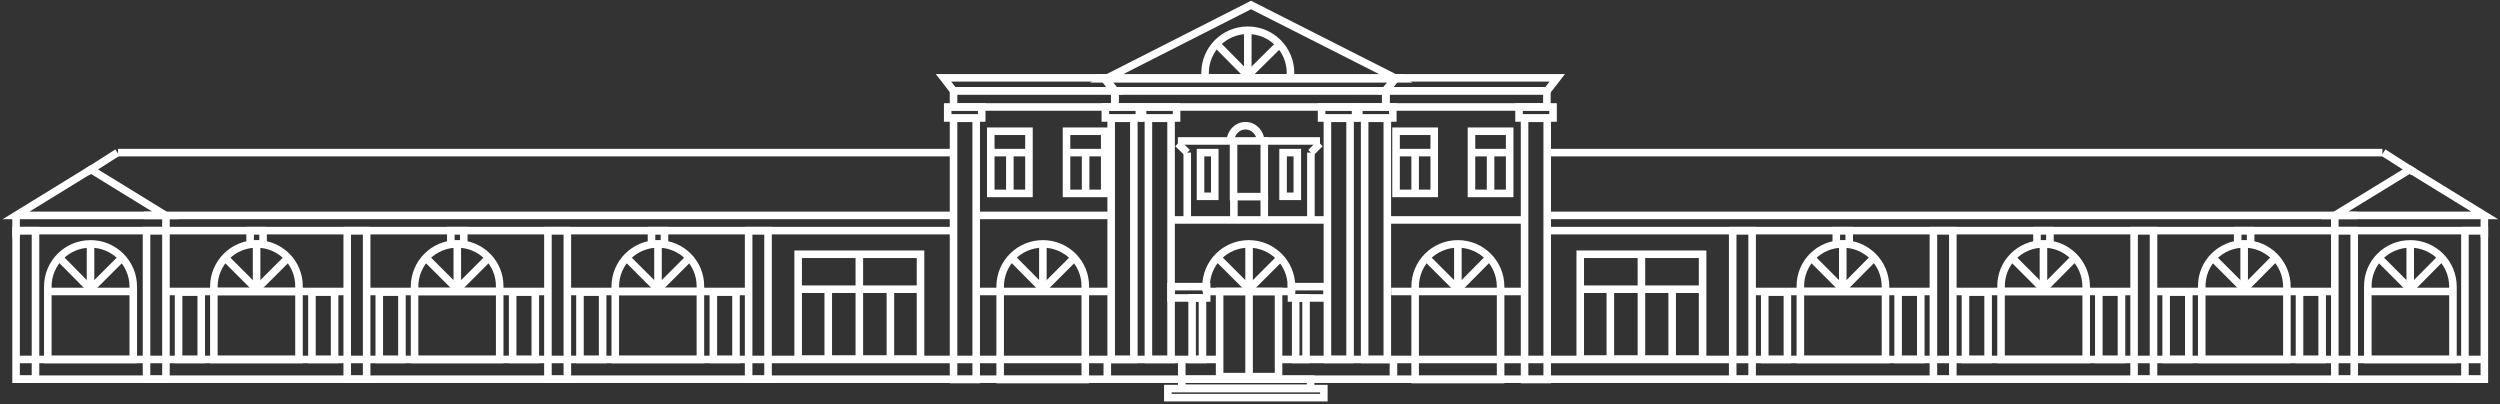 <?xml version="1.0" encoding="UTF-8"?> <svg xmlns="http://www.w3.org/2000/svg" width="662" height="107" viewBox="0 0 662 107" fill="none"><rect x="0" y="0" width="662" height="107" fill="#333333" stroke="none"/> <path d="M300.241 31.325H294.241V95.185H300.241V31.325Z" stroke="white" stroke-width="2" stroke-miterlimit="10"></path> <path d="M301.699 28.325H292.698V31.24H301.699V28.325Z" stroke="white" stroke-width="2" stroke-miterlimit="10"></path> <path d="M310.099 31.325H304.099V95.185H310.099V31.325Z" stroke="white" stroke-width="2" stroke-miterlimit="10"></path> <path d="M311.556 28.325H302.556V31.24H311.556V28.325Z" stroke="white" stroke-width="2" stroke-miterlimit="10"></path> <path d="M357.501 31.325H351.501V95.185H357.501V31.325Z" stroke="white" stroke-width="2" stroke-miterlimit="10"></path> <path d="M358.958 28.325H349.958V31.24H358.958V28.325Z" stroke="white" stroke-width="2" stroke-miterlimit="10"></path> <path d="M367.359 31.325H361.358V95.185H367.359V31.325Z" stroke="white" stroke-width="2" stroke-miterlimit="10"></path> <path d="M368.816 28.325H359.815V31.24H368.816V28.325Z" stroke="white" stroke-width="2" stroke-miterlimit="10"></path> <path d="M367.016 24.039H295.27V28.325H367.016V24.039Z" stroke="white" stroke-width="2" stroke-miterlimit="10"></path> <path d="M366.759 24.039H294.927L292.27 20.611H369.673L366.759 24.039Z" stroke="white" stroke-width="2" stroke-miterlimit="10"></path> <path d="M4.257 95.185H322.699" stroke="white" stroke-width="2" stroke-miterlimit="10"></path> <path d="M338.472 95.185H658.2" stroke="white" stroke-width="2" stroke-miterlimit="10"></path> <path d="M341.986 77.184V75.899C341.986 69.641 336.929 64.584 330.671 64.584C324.414 64.584 319.356 69.641 319.356 75.899V77.184" stroke="white" stroke-width="2" stroke-miterlimit="10"></path> <path d="M319.442 77.185H341.986" stroke="white" stroke-width="2" stroke-miterlimit="10"></path> <path d="M330.757 76.585V64.584" stroke="white" stroke-width="2" stroke-miterlimit="10"></path> <path d="M330.757 76.584L322.442 68.27" stroke="white" stroke-width="2" stroke-miterlimit="10"></path> <path d="M330.757 76.585L338.729 68.613" stroke="white" stroke-width="2" stroke-miterlimit="10"></path> <path d="M341.729 20.611V19.325C341.729 13.067 336.672 8.01 330.414 8.01C324.157 8.01 319.1 13.067 319.1 19.325V20.611" stroke="white" stroke-width="2" stroke-miterlimit="10"></path> <path d="M319.186 20.611H341.729" stroke="white" stroke-width="2" stroke-miterlimit="10"></path> <path d="M330.415 20.011V8.01" stroke="white" stroke-width="2" stroke-miterlimit="10"></path> <path d="M330.414 20.011L322.186 11.696" stroke="white" stroke-width="2" stroke-miterlimit="10"></path> <path d="M330.415 20.011L338.472 12.039" stroke="white" stroke-width="2" stroke-miterlimit="10"></path> <path d="M4.257 100.414H657.857" stroke="white" stroke-width="2" stroke-miterlimit="10"></path> <path d="M312.928 95.185V100.414" stroke="white" stroke-width="2" stroke-miterlimit="10"></path> <path d="M310.528 58.241H350.987" stroke="white" stroke-width="2" stroke-miterlimit="10"></path> <path d="M258.497 31.325H252.497V100.5H258.497V31.325Z" stroke="white" stroke-width="2" stroke-miterlimit="10"></path> <path d="M259.954 28.325H250.954V31.24H259.954V28.325Z" stroke="white" stroke-width="2" stroke-miterlimit="10"></path> <path d="M295.184 24.039H252.497V28.325H295.184V24.039Z" stroke="white" stroke-width="2" stroke-miterlimit="10"></path> <path d="M272.469 34.754H262.354V51.212H272.469V34.754Z" stroke="white" stroke-width="2" stroke-miterlimit="10"></path> <path d="M262.354 40.411H272.554" stroke="white" stroke-width="2" stroke-miterlimit="10"></path> <path d="M267.411 40.411V51.126" stroke="white" stroke-width="2" stroke-miterlimit="10"></path> <path d="M292.527 34.754H282.412V51.212H292.527V34.754Z" stroke="white" stroke-width="2" stroke-miterlimit="10"></path> <path d="M282.412 40.411H292.527" stroke="white" stroke-width="2" stroke-miterlimit="10"></path> <path d="M287.469 40.411V51.126" stroke="white" stroke-width="2" stroke-miterlimit="10"></path> <path d="M295.27 24.039H252.497L249.839 20.611H292.527L295.27 24.039Z" stroke="white" stroke-width="2" stroke-miterlimit="10"></path> <path d="M276.155 64.584C269.897 64.584 264.84 69.641 264.84 75.899V100.5H287.384V75.899C287.469 69.641 282.412 64.584 276.155 64.584Z" stroke="white" stroke-width="2" stroke-miterlimit="10"></path> <path d="M264.84 77.185H287.469" stroke="white" stroke-width="2" stroke-miterlimit="10"></path> <path d="M276.155 76.585V64.584" stroke="white" stroke-width="2" stroke-miterlimit="10"></path> <path d="M276.155 76.584L267.926 68.27" stroke="white" stroke-width="2" stroke-miterlimit="10"></path> <path d="M276.155 76.585L284.127 68.613" stroke="white" stroke-width="2" stroke-miterlimit="10"></path> <path d="M293.212 95.185V100.414" stroke="white" stroke-width="2" stroke-miterlimit="10"></path> <path d="M258.925 57.041H294.241" stroke="white" stroke-width="2" stroke-miterlimit="10"></path> <path d="M264.84 77.184H258.497" stroke="white" stroke-width="2" stroke-miterlimit="10"></path> <path d="M293.813 77.184H287.47" stroke="white" stroke-width="2" stroke-miterlimit="10"></path> <path d="M409.703 31.325H403.703V100.5H409.703V31.325Z" stroke="white" stroke-width="2" stroke-miterlimit="10"></path> <path d="M411.246 28.325H402.246V31.24H411.246V28.325Z" stroke="white" stroke-width="2" stroke-miterlimit="10"></path> <path d="M409.618 24.039H366.93V28.325H409.618V24.039Z" stroke="white" stroke-width="2" stroke-miterlimit="10"></path> <path d="M399.76 34.754H389.646V51.212H399.76V34.754Z" stroke="white" stroke-width="2" stroke-miterlimit="10"></path> <path d="M399.846 40.412H389.646" stroke="white" stroke-width="2" stroke-miterlimit="10"></path> <path d="M394.703 40.412V51.126" stroke="white" stroke-width="2" stroke-miterlimit="10"></path> <path d="M379.788 34.754H369.673V51.212H379.788V34.754Z" stroke="white" stroke-width="2" stroke-miterlimit="10"></path> <path d="M379.788 40.412H369.673" stroke="white" stroke-width="2" stroke-miterlimit="10"></path> <path d="M374.73 40.412V51.126" stroke="white" stroke-width="2" stroke-miterlimit="10"></path> <path d="M366.93 24.039H409.703L412.361 20.611H369.673L366.93 24.039Z" stroke="white" stroke-width="2" stroke-miterlimit="10"></path> <path d="M386.045 64.584C392.303 64.584 397.36 69.641 397.36 75.899V100.5H374.73V75.899C374.73 69.641 379.788 64.584 386.045 64.584Z" stroke="white" stroke-width="2" stroke-miterlimit="10"></path> <path d="M397.274 77.185H374.73" stroke="white" stroke-width="2" stroke-miterlimit="10"></path> <path d="M386.045 76.585V64.584" stroke="white" stroke-width="2" stroke-miterlimit="10"></path> <path d="M386.045 76.584L394.274 68.27" stroke="white" stroke-width="2" stroke-miterlimit="10"></path> <path d="M386.045 76.585L378.073 68.613" stroke="white" stroke-width="2" stroke-miterlimit="10"></path> <path d="M368.987 95.185V100.414" stroke="white" stroke-width="2" stroke-miterlimit="10"></path> <path d="M403.275 58.241H367.959" stroke="white" stroke-width="2" stroke-miterlimit="10"></path> <path d="M397.274 77.185H403.703" stroke="white" stroke-width="2" stroke-miterlimit="10"></path> <path d="M368.387 77.185H374.73" stroke="white" stroke-width="2" stroke-miterlimit="10"></path> <path d="M338.558 77.184H322.957V99.728H338.558V77.184Z" stroke="white" stroke-width="2" stroke-miterlimit="10"></path> <path d="M318.414 78.899H315.671V95.185H318.414V78.899Z" stroke="white" stroke-width="2" stroke-miterlimit="10"></path> <path d="M319.528 75.899H310.099V78.899H319.528V75.899Z" stroke="white" stroke-width="2" stroke-miterlimit="10"></path> <path d="M345.844 78.899H343.101V95.185H345.844V78.899Z" stroke="white" stroke-width="2" stroke-miterlimit="10"></path> <path d="M351.415 75.899H341.986V78.899H351.415V75.899Z" stroke="white" stroke-width="2" stroke-miterlimit="10"></path> <path d="M330.757 76.585V99.728" stroke="white" stroke-width="2" stroke-miterlimit="10"></path> <path d="M347.044 100.414H312.928V102.814H347.044V100.414Z" stroke="white" stroke-width="2" stroke-miterlimit="10"></path> <path d="M350.558 102.9H309.242V105.3H350.558V102.9Z" stroke="white" stroke-width="2" stroke-miterlimit="10"></path> <path d="M292.784 20.868L331.272 1.324L369.845 20.868H292.784Z" stroke="white" stroke-width="2" stroke-miterlimit="10"></path> <path d="M334.786 37.325H326.643V52.069H334.786V37.325Z" stroke="white" stroke-width="2" stroke-miterlimit="10"></path> <path d="M326.729 51.983V58.241" stroke="white" stroke-width="2" stroke-miterlimit="10"></path> <path d="M321.671 40.411H317.899V51.983H321.671V40.411Z" stroke="white" stroke-width="2" stroke-miterlimit="10"></path> <path d="M326.729 37.325H311.899" stroke="white" stroke-width="2" stroke-miterlimit="10"></path> <path d="M311.899 38.011L314.385 40.411" stroke="white" stroke-width="2" stroke-miterlimit="10"></path> <path d="M314.385 40.411V58.241" stroke="white" stroke-width="2" stroke-miterlimit="10"></path> <path d="M343.529 40.411H339.758V51.983H343.529V40.411Z" stroke="white" stroke-width="2" stroke-miterlimit="10"></path> <path d="M334.786 37.325H349.53" stroke="white" stroke-width="2" stroke-miterlimit="10"></path> <path d="M349.53 38.011L347.129 40.411" stroke="white" stroke-width="2" stroke-miterlimit="10"></path> <path d="M347.129 40.411V58.241" stroke="white" stroke-width="2" stroke-miterlimit="10"></path> <path d="M334.786 51.983V58.241" stroke="white" stroke-width="2" stroke-miterlimit="10"></path> <path d="M325.785 37.583C325.785 35.183 327.585 33.297 329.814 33.297C332.043 33.297 333.843 35.183 333.843 37.583" stroke="white" stroke-width="2" stroke-miterlimit="10"></path> <path d="M174.236 64.584C167.979 64.584 162.921 69.641 162.921 75.898V95.185H185.465V75.898C185.551 69.641 180.494 64.584 174.236 64.584Z" stroke="white" stroke-width="2" stroke-miterlimit="10"></path> <path d="M162.921 77.184H185.551" stroke="white" stroke-width="2" stroke-miterlimit="10"></path> <path d="M174.236 76.584V64.584" stroke="white" stroke-width="2" stroke-miterlimit="10"></path> <path d="M174.236 76.584L165.921 68.27" stroke="white" stroke-width="2" stroke-miterlimit="10"></path> <path d="M174.236 76.584L182.208 68.612" stroke="white" stroke-width="2" stroke-miterlimit="10"></path> <path d="M4.257 57.041L24.058 44.869L43.859 57.041H4.257Z" stroke="white" stroke-width="2" stroke-miterlimit="10"></path> <path d="M252.497 57.041H38.116" stroke="white" stroke-width="2" stroke-miterlimit="10"></path> <path d="M252.497 40.411H31.258" stroke="white" stroke-width="2" stroke-miterlimit="10"></path> <path d="M252.497 61.069H4" stroke="white" stroke-width="2" stroke-miterlimit="10"></path> <path d="M203.38 61.069H198.237V100.414H203.38V61.069Z" stroke="white" stroke-width="2" stroke-miterlimit="10"></path> <path d="M150.235 61.069H145.092V100.414H150.235V61.069Z" stroke="white" stroke-width="2" stroke-miterlimit="10"></path> <path d="M198.151 77.184H150.235" stroke="white" stroke-width="2" stroke-miterlimit="10"></path> <path d="M194.894 77.356H188.894V95.185H194.894V77.356Z" stroke="white" stroke-width="2" stroke-miterlimit="10"></path> <path d="M159.578 77.356H153.578V95.185H159.578V77.356Z" stroke="white" stroke-width="2" stroke-miterlimit="10"></path> <path d="M121.091 64.584C114.833 64.584 109.776 69.641 109.776 75.898V95.185H132.32V75.898C132.405 69.641 127.348 64.584 121.091 64.584Z" stroke="white" stroke-width="2" stroke-miterlimit="10"></path> <path d="M109.776 77.184H132.405" stroke="white" stroke-width="2" stroke-miterlimit="10"></path> <path d="M121.091 76.584V64.584" stroke="white" stroke-width="2" stroke-miterlimit="10"></path> <path d="M121.091 76.584L112.776 68.269" stroke="white" stroke-width="2" stroke-miterlimit="10"></path> <path d="M121.091 76.584L129.063 68.612" stroke="white" stroke-width="2" stroke-miterlimit="10"></path> <path d="M97.09 61.069H91.947V100.414H97.09V61.069Z" stroke="white" stroke-width="2" stroke-miterlimit="10"></path> <path d="M145.006 77.184H97.09" stroke="white" stroke-width="2" stroke-miterlimit="10"></path> <path d="M141.749 77.356H135.749V95.185H141.749V77.356Z" stroke="white" stroke-width="2" stroke-miterlimit="10"></path> <path d="M106.433 77.356H100.433V95.185H106.433V77.356Z" stroke="white" stroke-width="2" stroke-miterlimit="10"></path> <path d="M67.946 64.584C61.688 64.584 56.631 69.641 56.631 75.898V95.185H79.175V75.898C79.26 69.641 74.203 64.584 67.946 64.584Z" stroke="white" stroke-width="2" stroke-miterlimit="10"></path> <path d="M56.631 77.184H79.26" stroke="white" stroke-width="2" stroke-miterlimit="10"></path> <path d="M67.946 76.584V64.584" stroke="white" stroke-width="2" stroke-miterlimit="10"></path> <path d="M67.945 76.584L59.631 68.269" stroke="white" stroke-width="2" stroke-miterlimit="10"></path> <path d="M67.946 76.584L75.918 68.612" stroke="white" stroke-width="2" stroke-miterlimit="10"></path> <path d="M23.973 64.584C17.715 64.584 12.658 69.641 12.658 75.898V95.185H35.287V75.898C35.287 69.641 30.23 64.584 23.973 64.584Z" stroke="white" stroke-width="2" stroke-miterlimit="10"></path> <path d="M12.658 77.184H35.287" stroke="white" stroke-width="2" stroke-miterlimit="10"></path> <path d="M23.973 76.584V64.584" stroke="white" stroke-width="2" stroke-miterlimit="10"></path> <path d="M23.973 76.584L15.744 68.269" stroke="white" stroke-width="2" stroke-miterlimit="10"></path> <path d="M23.973 76.584L31.944 68.612" stroke="white" stroke-width="2" stroke-miterlimit="10"></path> <path d="M43.945 61.069H38.802V100.414H43.945V61.069Z" stroke="white" stroke-width="2" stroke-miterlimit="10"></path> <path d="M9.4 61.069H4.257V100.414H9.4V61.069Z" stroke="white" stroke-width="2" stroke-miterlimit="10"></path> <path d="M91.861 77.184H43.945" stroke="white" stroke-width="2" stroke-miterlimit="10"></path> <path d="M88.604 77.356H82.603V95.185H88.604V77.356Z" stroke="white" stroke-width="2" stroke-miterlimit="10"></path> <path d="M53.288 77.356H47.288V95.185H53.288V77.356Z" stroke="white" stroke-width="2" stroke-miterlimit="10"></path> <path d="M175.95 61.069H172.521V64.669H175.95V61.069Z" stroke="white" stroke-width="2" stroke-miterlimit="10"></path> <path d="M122.805 61.069H119.376V64.669H122.805V61.069Z" stroke="white" stroke-width="2" stroke-miterlimit="10"></path> <path d="M69.66 61.069H66.231V64.669H69.66V61.069Z" stroke="white" stroke-width="2" stroke-miterlimit="10"></path> <path d="M43.945 57.041V61.069" stroke="white" stroke-width="2" stroke-miterlimit="10"></path> <path d="M4.257 62.869V57.041" stroke="white" stroke-width="2" stroke-miterlimit="10"></path> <path d="M23.03 45.554L31.087 40.411" stroke="white" stroke-width="2" stroke-miterlimit="10"></path> <path d="M243.753 67.327H211.352V95.099H243.753V67.327Z" stroke="white" stroke-width="2" stroke-miterlimit="10"></path> <path d="M211.352 76.584H243.753" stroke="white" stroke-width="2" stroke-miterlimit="10"></path> <path d="M227.552 67.327V95.185" stroke="white" stroke-width="2" stroke-miterlimit="10"></path> <path d="M219.323 76.584V95.185" stroke="white" stroke-width="2" stroke-miterlimit="10"></path> <path d="M235.781 76.584V95.185" stroke="white" stroke-width="2" stroke-miterlimit="10"></path> <path d="M487.964 64.584C494.221 64.584 499.279 69.641 499.279 75.898V95.185H476.735V75.898C476.649 69.641 481.707 64.584 487.964 64.584Z" stroke="white" stroke-width="2" stroke-miterlimit="10"></path> <path d="M499.278 77.184H476.649" stroke="white" stroke-width="2" stroke-miterlimit="10"></path> <path d="M487.964 76.584V64.584" stroke="white" stroke-width="2" stroke-miterlimit="10"></path> <path d="M487.964 76.584L496.193 68.269" stroke="white" stroke-width="2" stroke-miterlimit="10"></path> <path d="M487.964 76.584L479.992 68.612" stroke="white" stroke-width="2" stroke-miterlimit="10"></path> <path d="M657.942 57.041L638.141 44.869L618.255 57.041H657.942Z" stroke="white" stroke-width="2" stroke-miterlimit="10"></path> <path d="M409.703 57.041H624.084" stroke="white" stroke-width="2" stroke-miterlimit="10"></path> <path d="M409.703 40.411H630.856" stroke="white" stroke-width="2" stroke-miterlimit="10"></path> <path d="M409.703 61.069H658.2" stroke="white" stroke-width="2" stroke-miterlimit="10"></path> <path d="M463.962 61.069H458.819V100.414H463.962V61.069Z" stroke="white" stroke-width="2" stroke-miterlimit="10"></path> <path d="M517.108 61.069H511.965V100.414H517.108V61.069Z" stroke="white" stroke-width="2" stroke-miterlimit="10"></path> <path d="M463.962 77.184H511.879" stroke="white" stroke-width="2" stroke-miterlimit="10"></path> <path d="M473.306 77.356H467.306V95.185H473.306V77.356Z" stroke="white" stroke-width="2" stroke-miterlimit="10"></path> <path d="M508.622 77.356H502.622V95.185H508.622V77.356Z" stroke="white" stroke-width="2" stroke-miterlimit="10"></path> <path d="M541.109 64.584C547.366 64.584 552.424 69.641 552.424 75.898V95.185H529.88V75.898C529.794 69.641 534.852 64.584 541.109 64.584Z" stroke="white" stroke-width="2" stroke-miterlimit="10"></path> <path d="M552.424 77.184H529.794" stroke="white" stroke-width="2" stroke-miterlimit="10"></path> <path d="M541.109 76.584V64.584" stroke="white" stroke-width="2" stroke-miterlimit="10"></path> <path d="M541.109 76.584L549.338 68.269" stroke="white" stroke-width="2" stroke-miterlimit="10"></path> <path d="M541.109 76.584L533.137 68.612" stroke="white" stroke-width="2" stroke-miterlimit="10"></path> <path d="M570.253 61.069H565.11V100.414H570.253V61.069Z" stroke="white" stroke-width="2" stroke-miterlimit="10"></path> <path d="M517.108 77.184H565.024" stroke="white" stroke-width="2" stroke-miterlimit="10"></path> <path d="M526.451 77.356H520.451V95.185H526.451V77.356Z" stroke="white" stroke-width="2" stroke-miterlimit="10"></path> <path d="M561.767 77.356H555.767V95.185H561.767V77.356Z" stroke="white" stroke-width="2" stroke-miterlimit="10"></path> <path d="M594.254 64.584C600.511 64.584 605.569 69.641 605.569 75.898V95.185H583.025V75.898C582.939 69.641 587.997 64.584 594.254 64.584Z" stroke="white" stroke-width="2" stroke-miterlimit="10"></path> <path d="M605.569 77.184H582.939" stroke="white" stroke-width="2" stroke-miterlimit="10"></path> <path d="M594.254 76.584V64.584" stroke="white" stroke-width="2" stroke-miterlimit="10"></path> <path d="M594.254 76.584L602.483 68.269" stroke="white" stroke-width="2" stroke-miterlimit="10"></path> <path d="M594.254 76.584L586.282 68.612" stroke="white" stroke-width="2" stroke-miterlimit="10"></path> <path d="M638.227 64.584C644.485 64.584 649.542 69.641 649.542 75.898V95.185H626.998V75.898C626.912 69.641 631.97 64.584 638.227 64.584Z" stroke="white" stroke-width="2" stroke-miterlimit="10"></path> <path d="M649.456 77.184H626.913" stroke="white" stroke-width="2" stroke-miterlimit="10"></path> <path d="M638.228 76.584V64.584" stroke="white" stroke-width="2" stroke-miterlimit="10"></path> <path d="M638.228 76.584L646.456 68.269" stroke="white" stroke-width="2" stroke-miterlimit="10"></path> <path d="M638.227 76.584L630.255 68.612" stroke="white" stroke-width="2" stroke-miterlimit="10"></path> <path d="M623.398 61.069H618.255V100.414H623.398V61.069Z" stroke="white" stroke-width="2" stroke-miterlimit="10"></path> <path d="M657.857 61.069H652.714V100.414H657.857V61.069Z" stroke="white" stroke-width="2" stroke-miterlimit="10"></path> <path d="M570.253 77.184H618.169" stroke="white" stroke-width="2" stroke-miterlimit="10"></path> <path d="M579.596 77.356H573.596V95.185H579.596V77.356Z" stroke="white" stroke-width="2" stroke-miterlimit="10"></path> <path d="M614.912 77.356H608.912V95.185H614.912V77.356Z" stroke="white" stroke-width="2" stroke-miterlimit="10"></path> <path d="M489.678 61.069H486.25V64.669H489.678V61.069Z" stroke="white" stroke-width="2" stroke-miterlimit="10"></path> <path d="M542.823 61.069H539.395V64.669H542.823V61.069Z" stroke="white" stroke-width="2" stroke-miterlimit="10"></path> <path d="M595.968 61.069H592.54V64.669H595.968V61.069Z" stroke="white" stroke-width="2" stroke-miterlimit="10"></path> <path d="M618.255 57.041V61.069" stroke="white" stroke-width="2" stroke-miterlimit="10"></path> <path d="M657.857 62.869V57.041" stroke="white" stroke-width="2" stroke-miterlimit="10"></path> <path d="M639.17 45.554L631.113 40.411" stroke="white" stroke-width="2" stroke-miterlimit="10"></path> <path d="M450.848 67.327H418.447V95.099H450.848V67.327Z" stroke="white" stroke-width="2" stroke-miterlimit="10"></path> <path d="M450.848 76.584H418.447" stroke="white" stroke-width="2" stroke-miterlimit="10"></path> <path d="M434.647 67.327V95.185" stroke="white" stroke-width="2" stroke-miterlimit="10"></path> <path d="M442.791 76.584V95.185" stroke="white" stroke-width="2" stroke-miterlimit="10"></path> <path d="M426.418 76.584V95.185" stroke="white" stroke-width="2" stroke-miterlimit="10"></path> </svg> 